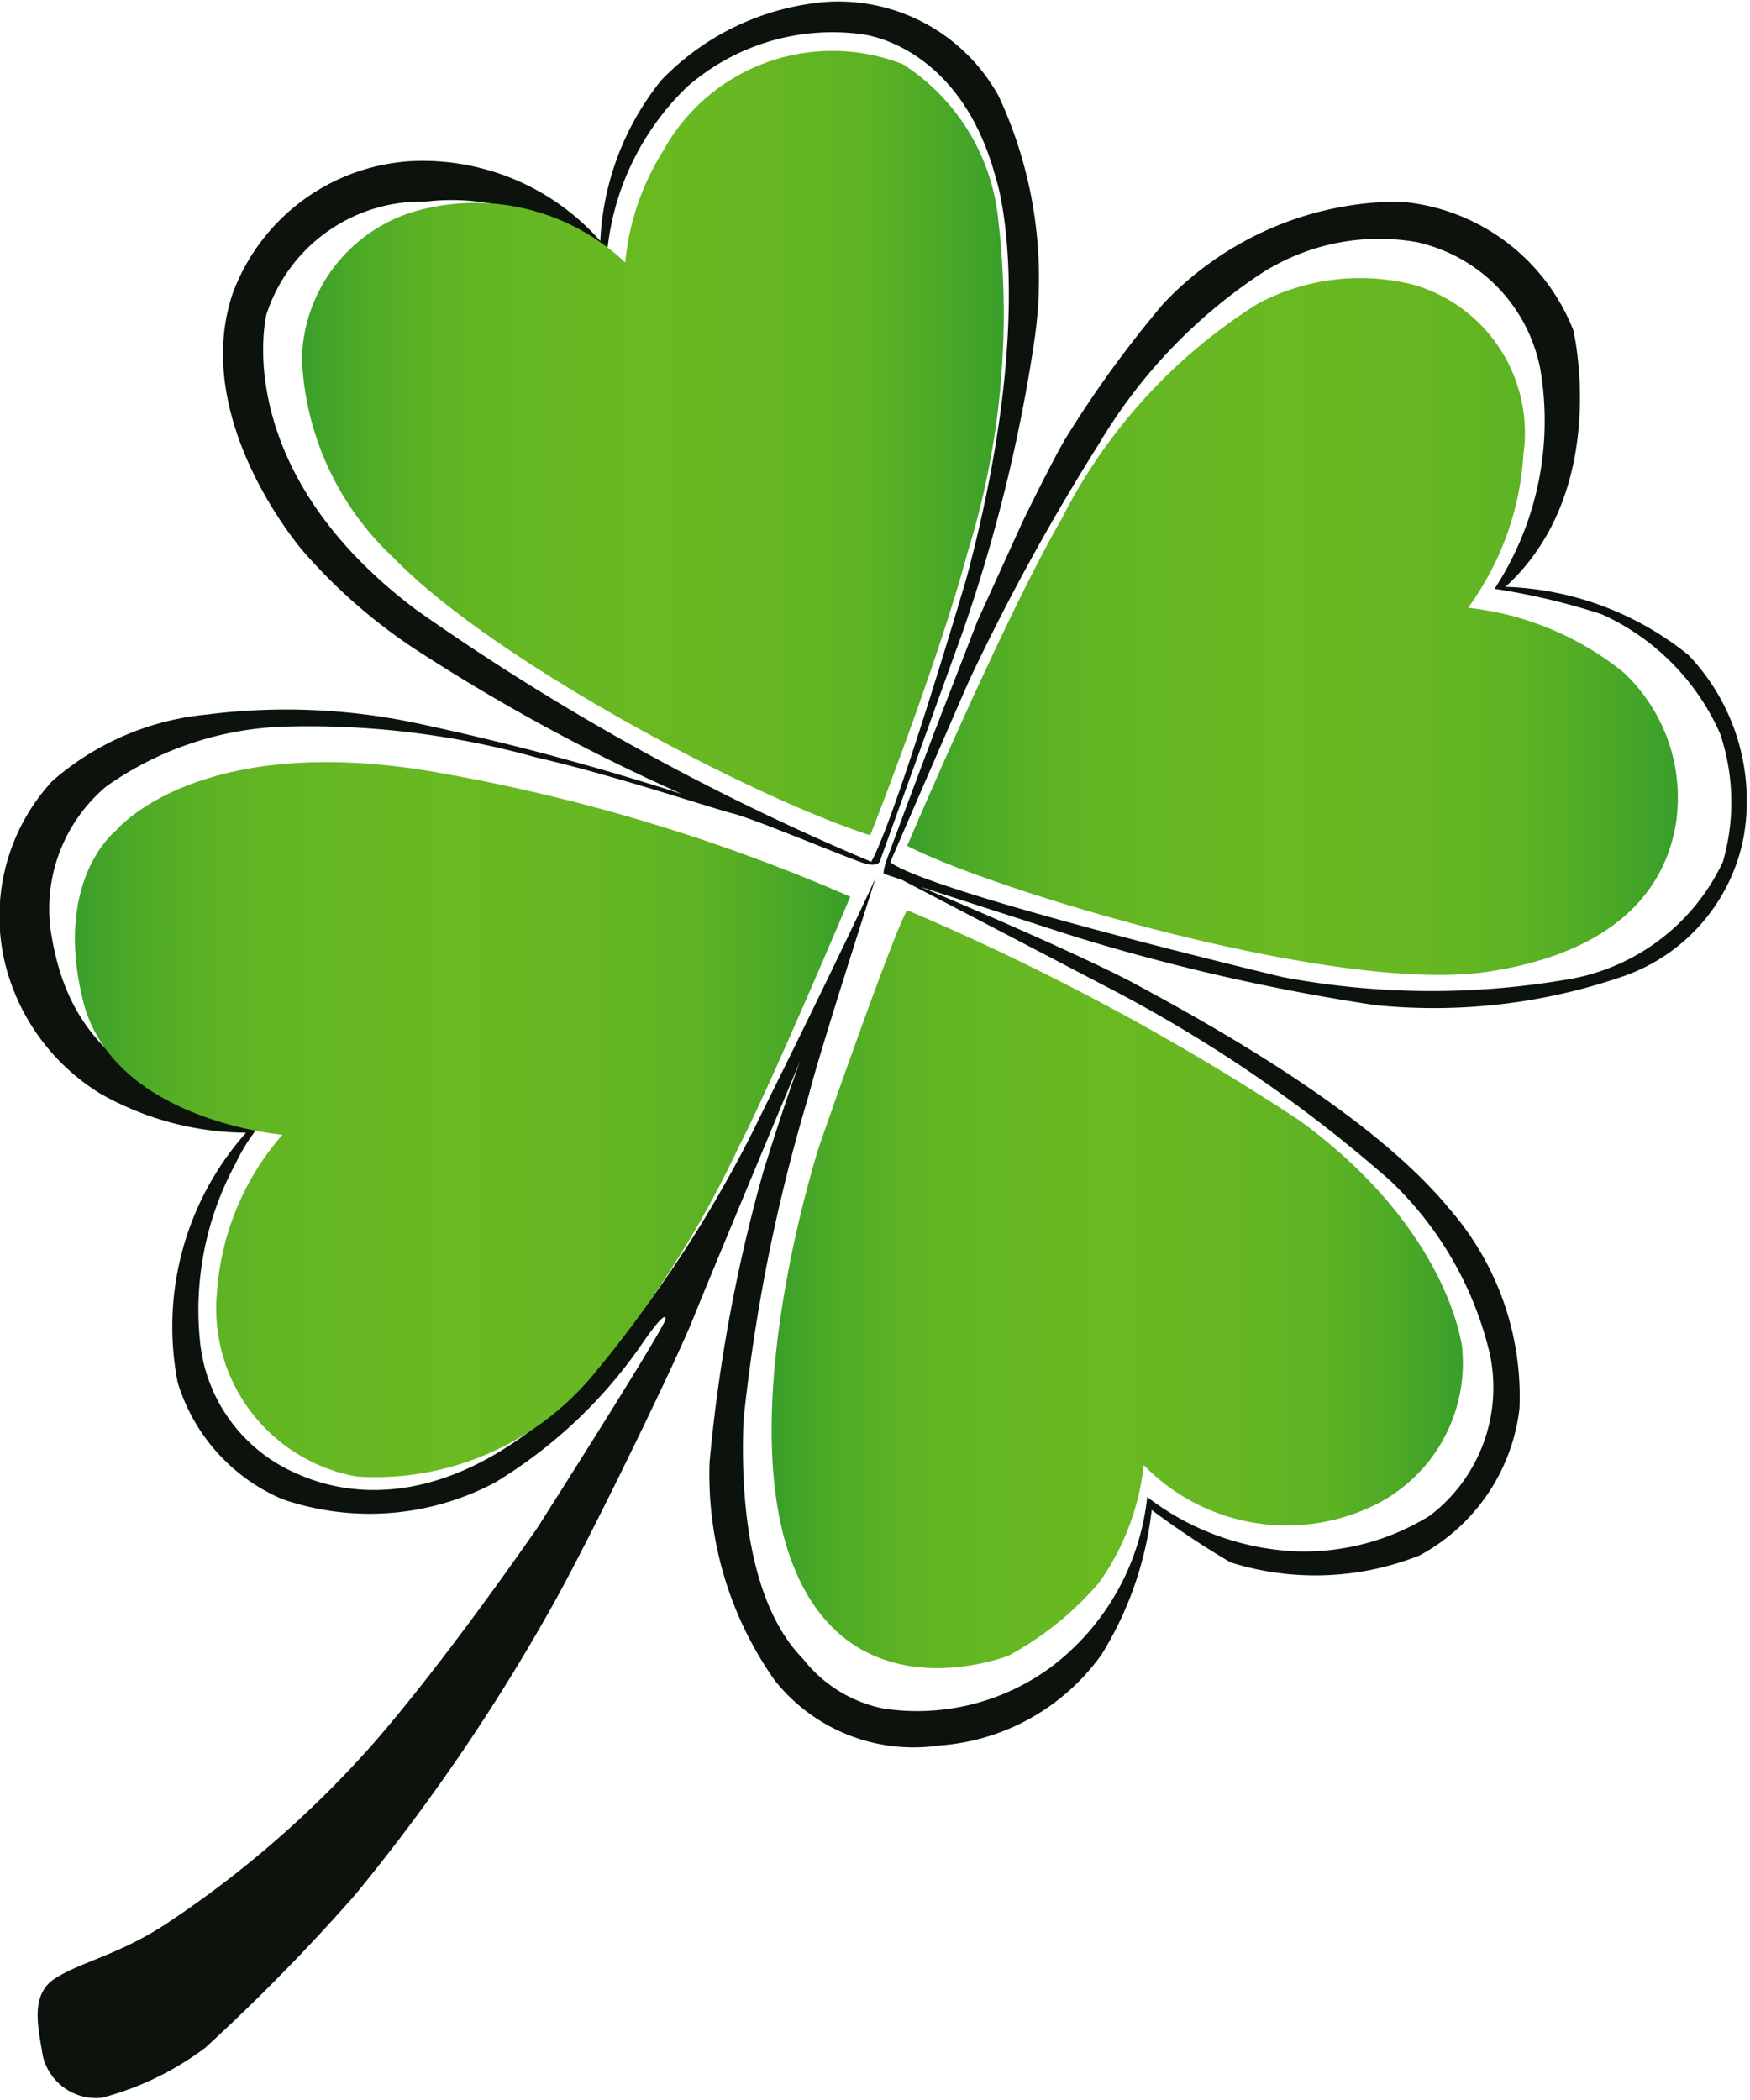 <svg id="Layer_1" data-name="Layer 1" xmlns="http://www.w3.org/2000/svg" xmlns:xlink="http://www.w3.org/1999/xlink" viewBox="0 0 35.07 42.08"><defs><style>.cls-1{fill:#0b130c;}.cls-2{fill:url(#linear-gradient);}.cls-3{fill:url(#linear-gradient-2);}.cls-4{fill:url(#linear-gradient-3);}.cls-5{fill:url(#linear-gradient-4);}</style><linearGradient id="linear-gradient" x1="11.54" y1="10.84" x2="25.61" y2="10.84" gradientUnits="userSpaceOnUse"><stop offset="0" stop-color="#399f2a"/><stop offset="0" stop-color="#3a9f2a"/><stop offset="0.09" stop-color="#4fab26"/><stop offset="0.19" stop-color="#5eb323"/><stop offset="0.31" stop-color="#66b822"/><stop offset="0.49" stop-color="#69b921"/><stop offset="0.67" stop-color="#66b722"/><stop offset="0.8" stop-color="#5db323"/><stop offset="0.9" stop-color="#4eaa26"/><stop offset="1" stop-color="#399f2a"/></linearGradient><linearGradient id="linear-gradient-2" x1="23.65" y1="14.53" x2="39.07" y2="14.53" xlink:href="#linear-gradient"/><linearGradient id="linear-gradient-3" x1="20.97" y1="27.8" x2="34.79" y2="27.8" xlink:href="#linear-gradient"/><linearGradient id="linear-gradient-4" x1="6.96" y1="24.38" x2="22.51" y2="24.38" xlink:href="#linear-gradient"/></defs><path class="cls-1" d="M39.31,15.09a6.15,6.15,0,0,0-3.67-1.37C37.76,11.78,37,8.58,37,8.58A4.08,4.08,0,0,0,33.51,6a6.52,6.52,0,0,0-4.73,2.05,22.13,22.13,0,0,0-1.89,2.59c-.25.38-.92,1.76-.92,1.76l-.91,2-.88,2.27s-.88,2.34-.95,2.55-.05.25-.05.25l.36.12,4,2.09a28.29,28.29,0,0,1,5.79,3.94,7,7,0,0,1,2,3.49,3.23,3.23,0,0,1-1.2,3.22,4.78,4.78,0,0,1-2.67.72,5.27,5.27,0,0,1-3-1.09,4.91,4.91,0,0,1-1.93,3.41,4.52,4.52,0,0,1-3.35.83,2.72,2.72,0,0,1-1.62-1c-.84-.85-1.28-2.49-1.19-4.78a35.29,35.29,0,0,1,1.31-6.52c.19-.78,1.34-4.35,1.34-4.35s-.64,1.4-2.29,4.73a24.62,24.62,0,0,1-3.43,5.27c-3,3.15-5.34,2.19-5.93,1.92a3.23,3.23,0,0,1-1.89-2.61,6.15,6.15,0,0,1,.71-3.58,3.7,3.7,0,0,1,.43-.7c-2.9-.9-3.84-2.1-4.13-3.95A3.2,3.2,0,0,1,7.6,17.72a6.53,6.53,0,0,1,3.62-1.2,16.93,16.93,0,0,1,5,.62c1.5.34,3.46,1,3.93,1.12s2.31.9,2.64,1,.33-.09.33-.09l1.64-4.54a32.14,32.14,0,0,0,1.44-5.85,8.62,8.62,0,0,0-.72-4.9A3.67,3.67,0,0,0,22,2a5.17,5.17,0,0,0-3.28,1.57A5.55,5.55,0,0,0,17.5,6.79a4.75,4.75,0,0,0-3.8-1.6,4.07,4.07,0,0,0-3.57,2.66C9.28,10.4,11.54,13,11.54,13a11,11,0,0,0,2.22,1.95,38.4,38.4,0,0,0,5.37,2.92,53.9,53.9,0,0,0-5.42-1.44,12.61,12.61,0,0,0-4.1-.15,5.48,5.48,0,0,0-3.09,1.33,4,4,0,0,0-.94,3.69,4.26,4.26,0,0,0,1.89,2.57,6,6,0,0,0,2.93.79,5.85,5.85,0,0,0-1.37,5A3.72,3.72,0,0,0,11.12,32a5.36,5.36,0,0,0,4.27-.33,9.62,9.62,0,0,0,2.94-2.77c.56-.81.47-.48.47-.48-.18.42-2.55,4.14-2.55,4.14s-1.8,2.62-3.29,4.33a21,21,0,0,1-4.17,3.63c-.93.61-1.71.76-2.22,1.09s-.33,1-.24,1.56A1.1,1.1,0,0,0,7.51,44,6,6,0,0,0,9.58,43a39.47,39.47,0,0,0,3-3.06,39.47,39.47,0,0,0,4.07-6c.87-1.6,2.4-4.78,2.7-5.53s2.16-5.2,2.16-5.2-.29.77-.74,2.22a32.31,32.31,0,0,0-1.08,5.83A7.14,7.14,0,0,0,21,35.64a3.55,3.55,0,0,0,3.29,1.3,4.37,4.37,0,0,0,3.26-1.83,7,7,0,0,0,1-2.89,17.32,17.32,0,0,0,1.58,1.05,5.65,5.65,0,0,0,3.79-.14,3.85,3.85,0,0,0,2-2.94,5.72,5.72,0,0,0-1.4-4c-1.64-2-5.06-3.84-6.39-4.56-1-.52-3.11-1.44-4.22-1.9l3.1,1a41.54,41.54,0,0,0,6,1.37,11.61,11.61,0,0,0,5.06-.6,3.69,3.69,0,0,0,2.34-2.75A4.23,4.23,0,0,0,39.31,15.09Zm-25.5-.91c-3.78-2.84-3-5.92-3-5.92A3.27,3.27,0,0,1,14,6a4.44,4.44,0,0,1,3.62,1.23A5.31,5.31,0,0,1,19.24,3.7,4.42,4.42,0,0,1,22.7,2.64s2,.15,2.73,2.9c0,0,.87,2.55-.59,8,0,0-1.4,4.77-1.91,5.69A48.29,48.29,0,0,1,13.81,14.18Zm26.21,5a4.2,4.2,0,0,1-3.21,2.42,16.06,16.06,0,0,1-5.64-.06s-7-1.67-7.86-2.3c0,0,1.45-3.35,1.59-3.66a44.19,44.19,0,0,1,2.59-4.72,10.55,10.55,0,0,1,3.18-3.37,4.37,4.37,0,0,1,3.18-.68,3.23,3.23,0,0,1,2.49,2.56,6.14,6.14,0,0,1-.92,4.39,13.56,13.56,0,0,1,2.15.51,4.72,4.72,0,0,1,2.37,2.39A4.31,4.31,0,0,1,40,19.22Z" transform="translate(-5.47 -1.96)"/><path class="cls-2" d="M22.91,18.7s1.34-3.4,1.95-5.67a16.15,16.15,0,0,0,.59-6.87,4.21,4.21,0,0,0-1.88-2.91A3.87,3.87,0,0,0,18.75,5,5.07,5.07,0,0,0,18,7.22a4.38,4.38,0,0,0-4-1.08,3.16,3.16,0,0,0-2.48,3,5.78,5.78,0,0,0,1.84,4C15.33,15.18,20.47,17.91,22.91,18.7Z" transform="translate(-5.47 -1.96)"/><path class="cls-3" d="M23.65,18.91s1.93-4.54,3.1-6.56a10.9,10.9,0,0,1,3.92-4.3,4.35,4.35,0,0,1,3.14-.38A3.09,3.09,0,0,1,36,11.06a5.81,5.81,0,0,1-1.11,3.08A6,6,0,0,1,38,15.43a3.44,3.44,0,0,1,1.06,3c-.13.85-.7,2.53-3.75,3S25.31,19.78,23.65,18.91Z" transform="translate(-5.47 -1.96)"/><path class="cls-4" d="M23.65,20.2a49.18,49.18,0,0,1,7.87,4.22c3,2.19,3.25,4.54,3.25,4.54A3.17,3.17,0,0,1,33,32.13a4,4,0,0,1-4.61-.81,5,5,0,0,1-.89,2.35,6.34,6.34,0,0,1-1.82,1.47s-3.14,1.25-4.33-1.85.55-8.4.55-8.4S23.38,20.63,23.65,20.2Z" transform="translate(-5.47 -1.96)"/><path class="cls-5" d="M22.51,19.93s-1.64,3.88-2.23,5a20.76,20.76,0,0,1-2.84,4.48,5.68,5.68,0,0,1-4.82,2.14,3.42,3.42,0,0,1-2.8-3.71,5.35,5.35,0,0,1,1.31-3.14s-3.41-.28-4-2.7.66-3.39.66-3.39S9.37,16.66,14,17.4A36.38,36.38,0,0,1,22.51,19.93Z" transform="translate(-5.47 -1.96)"/></svg>